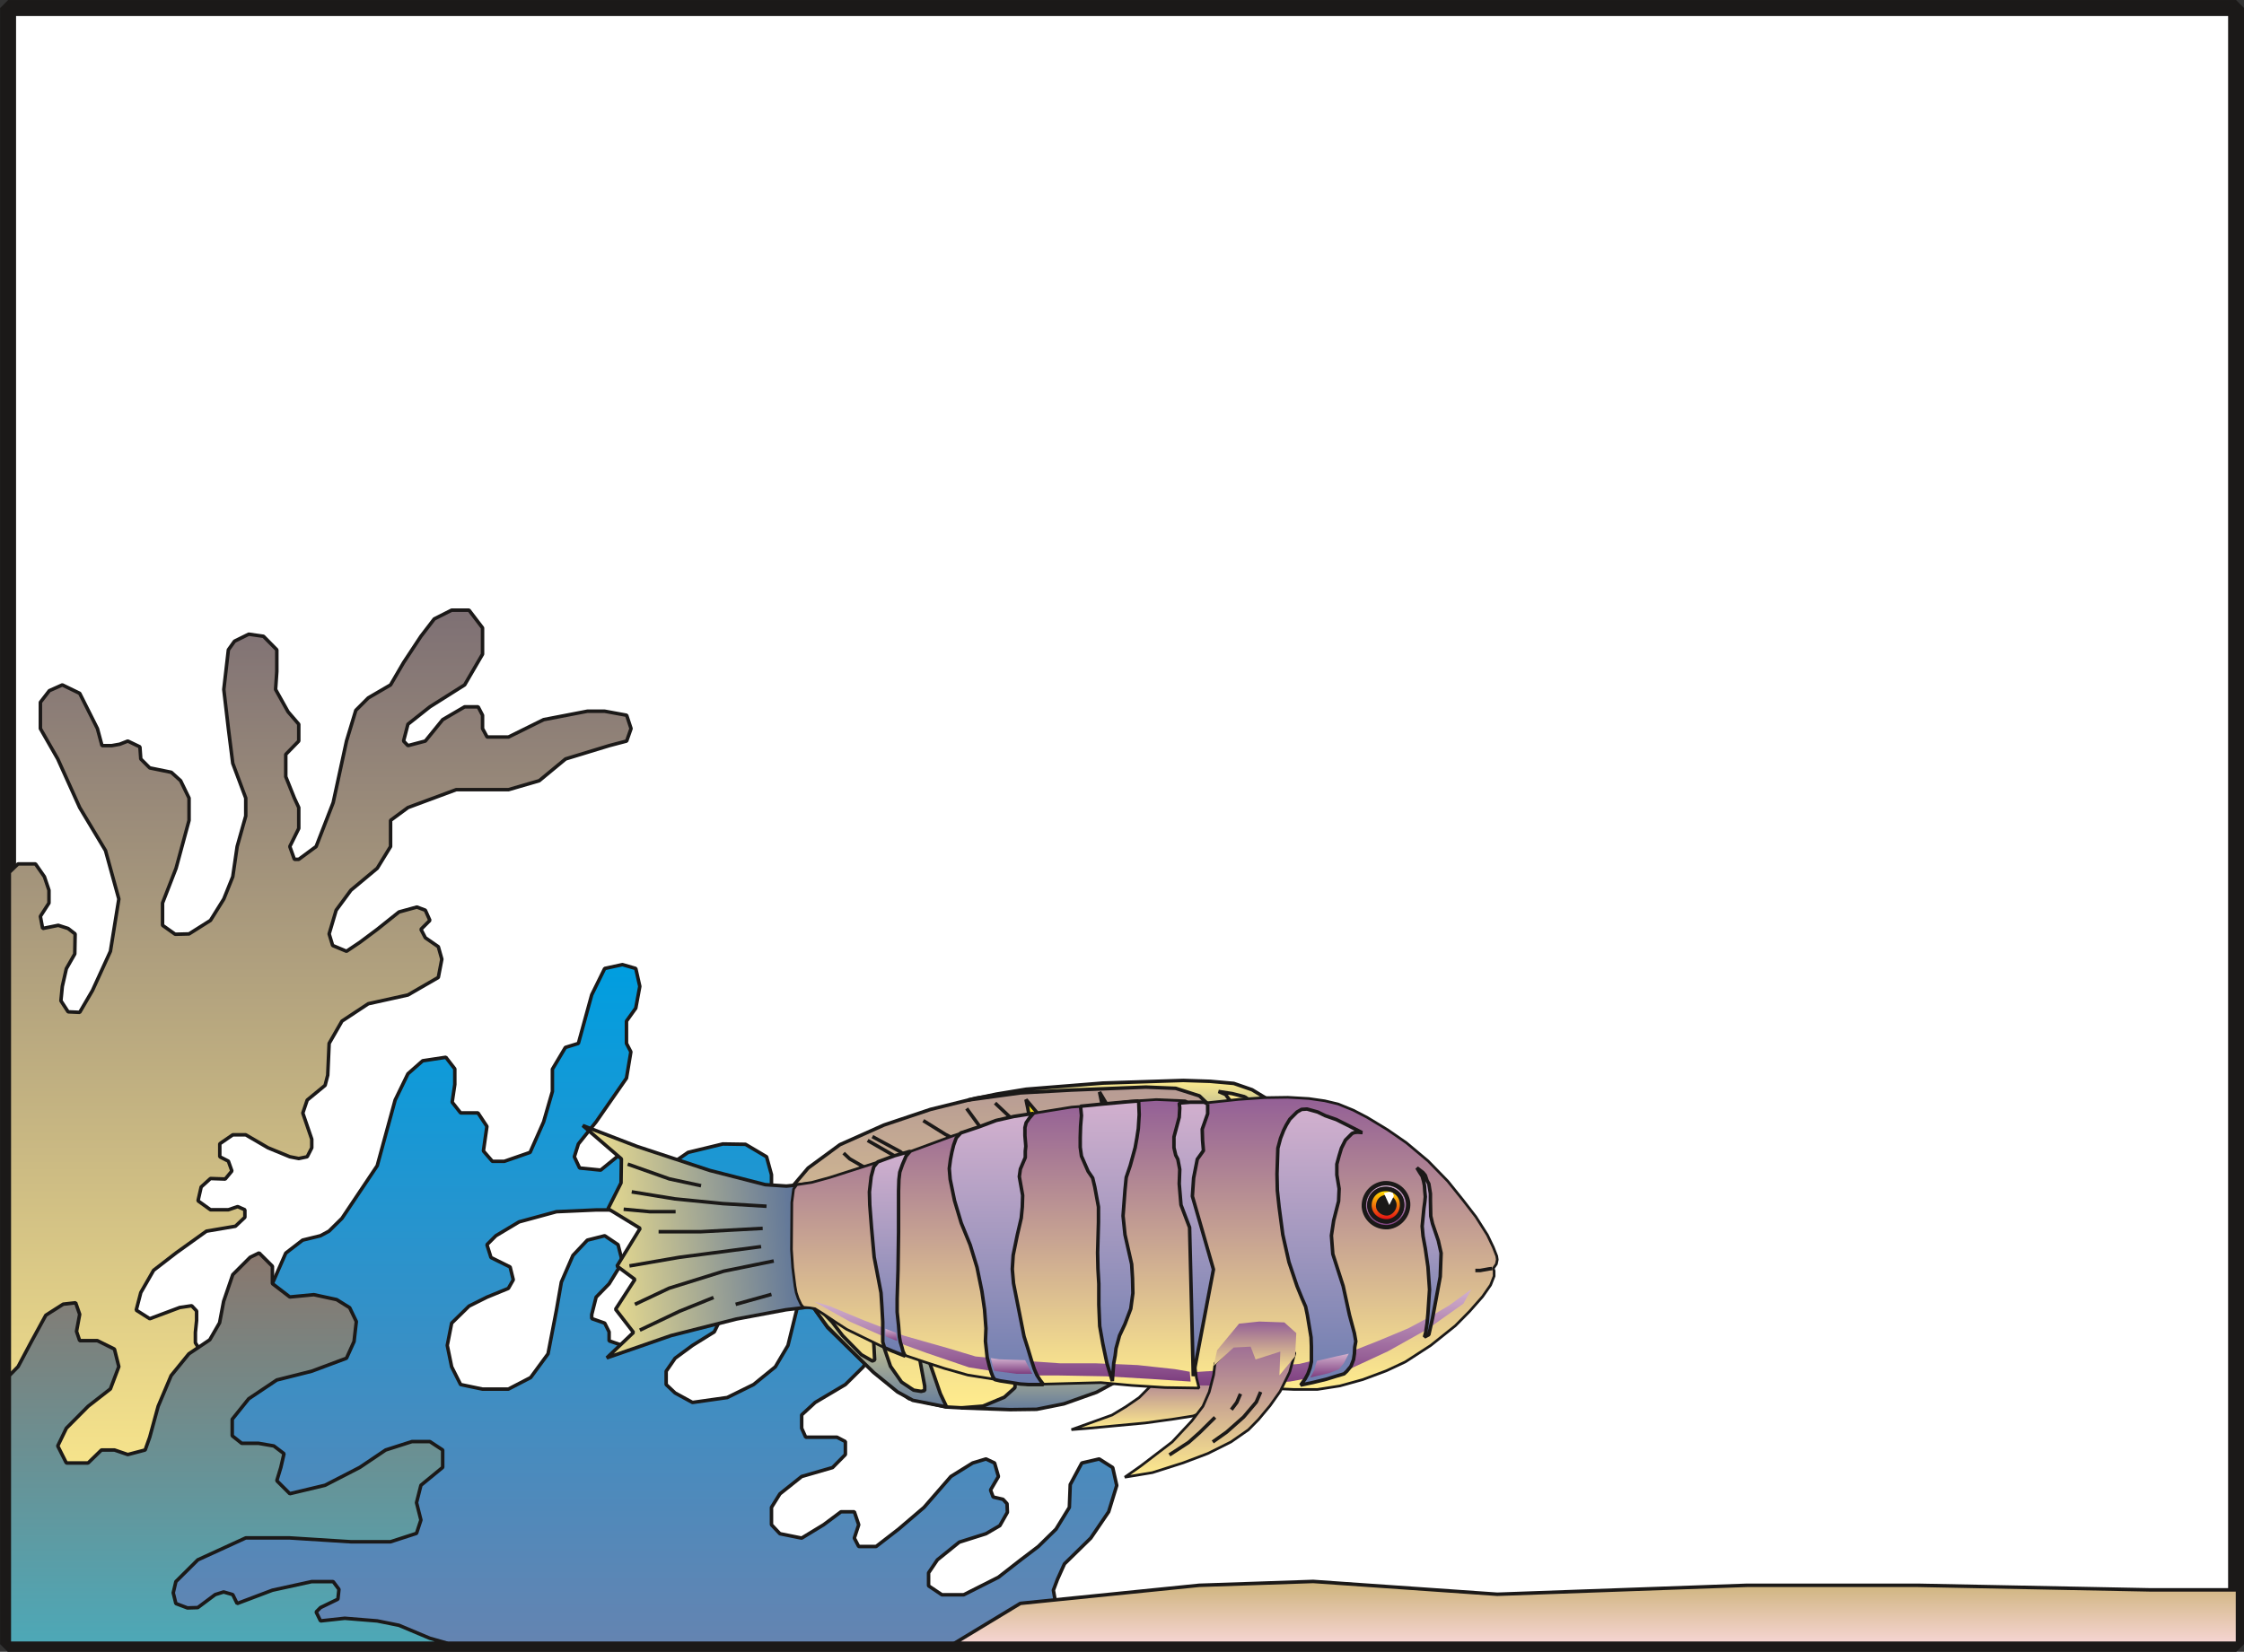 <svg xmlns="http://www.w3.org/2000/svg" xml:space="preserve" width="483.175" height="94.13mm" fill-rule="evenodd" stroke-linejoin="round" stroke-width="28.222" preserveAspectRatio="xMidYMid" version="1.2" viewBox="0 0 12784 9413"><rect x="0" y="0" width="12784" height="9413" fill="#333333" stroke="none"/><defs class="ClipPathGroup"><clipPath id="a" clipPathUnits="userSpaceOnUse"><path d="M0 0h12784v9413H0z"/></clipPath></defs><g class="SlideGroup"><g class="Slide" clip-path="url(#a)"><g class="Page"><g class="com.sun.star.drawing.PolyPolygonShape"><path fill="none" d="M0 0h12786v9416H0z" class="BoundingBox"/><defs><linearGradient id="b" x1="6392" x2="6392" y1="9368" y2="45" gradientUnits="userSpaceOnUse"><stop offset="0" style="stop-color:#fff"/><stop offset="1" style="stop-color:#fff"/></linearGradient></defs><path d="M46 46h12693v9323H46V46Z" style="fill:url(#b)"/><path fill="none" stroke="#1B1918" stroke-linejoin="bevel" stroke-width="91" d="M46 9369h12693V46H46v9323Z"/></g><g class="com.sun.star.drawing.PolyPolygonShape"><path fill="none" d="M43 3466h3563v5258H43z" class="BoundingBox"/><defs><linearGradient id="c" x1="1824" x2="1824" y1="8713" y2="3477" gradientUnits="userSpaceOnUse"><stop offset="0" style="stop-color:#ffec8d"/><stop offset="1" style="stop-color:#7e7074"/></linearGradient></defs><path d="m53 4971 50-48h99l51 73 26 77v73l-49 76 13 69 89-18 56 18 40 31-2 114-48 84-23 101-8 82 41 63 66 3 73-125 102-223 48-298-76-276-147-245-125-277-99-173v-150l51-66 74-33 99 48 101 201 26 97h56l45-8 46-18 69 33 5 69 51 51 123 25 53 48 48 99v127l-74 273-77 198v127l72 51 79-2 122-77 76-122 51-127 25-172 49-174v-102l-74-198-25-198-26-223 26-226 35-49 81-40 84 12 76 77v124l-7 102 71 127 61 71v96l-74 76v127l49 122 25 54v119l-51 103 26 73h25l99-73 97-250 76-351 53-175 71-71 127-74 74-127 99-150 76-99 99-50h99l77 101v150l-102 175-198 125-125 99-25 96 25 26 99-26 99-122 125-73h77l25 48v76l26 48h122l200-99 249-48h99l125 23 25 76-25 71-99 26-249 76-150 124-175 51h-298l-275 102-99 73v149l-76 124-150 125-84 114-40 135 20 66 79 33 76-51 99-74 124-99 102-28 48 18 26 58-51 51 25 48 74 51 20 71-20 104-173 100-226 50-150 99-73 127-8 181-15 58-102 84-25 74 51 149v49l-26 51-48 10-51-10-124-51-127-74h-74l-74 51v74l49 25 20 56-38 46-84-3-53 48-18 79 71 51h102l53-18 41 18v43l-54 51-165 28-173 124-128 99-73 127-26 100 77 49 171-64 68-10 28 30v54l-7 68v59l53 86 135 76-272 600-474 299H53V4971Z" style="fill:url(#c)"/><path fill="none" stroke="#1B1918" stroke-linejoin="bevel" stroke-width="20" d="m53 4971 50-48h99l51 73 26 77v73l-49 76 13 69 89-18 56 18 40 31-2 114-48 84-23 101-8 82 41 63 66 3 73-125 102-223 48-298-76-276-147-245-125-277-99-173v-150l51-66 74-33 99 48 101 201 26 97h56l45-8 46-18 69 33 5 69 51 51 123 25 53 48 48 99v127l-74 273-77 198v127l72 51 79-2 122-77 76-122 51-127 25-172 49-174v-102l-74-198-25-198-26-223 26-226 35-49 81-40 84 12 76 77v124l-7 102 71 127 61 71v96l-74 76v127l49 122 25 54v119l-51 103 26 73h25l99-73 97-250 76-351 53-175 71-71 127-74 74-127 99-150 76-99 99-50h99l77 101v150l-102 175-198 125-125 99-25 96 25 26 99-26 99-122 125-73h77l25 48v76l26 48h122l200-99 249-48h99l125 23 25 76-25 71-99 26-249 76-150 124-175 51h-298l-275 102-99 73v149l-76 124-150 125-84 114-40 135 20 66 79 33 76-51 99-74 124-99 102-28 48 18 26 58-51 51 25 48 74 51 20 71-20 104-173 100-226 50-150 99-73 127-8 181-15 58-102 84-25 74 51 149v49l-26 51-48 10-51-10-124-51-127-74h-74l-74 51v74l49 25 20 56-38 46-84-3-53 48-18 79 71 51h102l53-18 41 18v43l-54 51-165 28-173 124-128 99-73 127-26 100 77 49 171-64 68-10 28 30v54l-7 68v59l53 86 135 76-272 600-474 299H53V4971Z"/></g><g class="com.sun.star.drawing.PolyPolygonShape"><path fill="none" d="M569 5487h6052v3888H569z" class="BoundingBox"/><defs><linearGradient id="d" x1="3594" x2="3594" y1="9363" y2="5496" gradientUnits="userSpaceOnUse"><stop offset="0" style="stop-color:#6484b1"/><stop offset="1" style="stop-color:#009ee0"/></linearGradient></defs><path d="m1475 7514 76-198 77-175 96-74 102-25 48-26 74-73 201-300 102-374 73-150 84-74 132-20 51 66v89l-15 101 48 61h99l51 77-20 140 51 59h68l147-51 77-174 50-173v-127l74-124 74-23 28-102 48-175 74-150 101-22 76 22 23 102-23 124-53 74v127l25 48-25 150-173 249-101 126-23 73 30 64 120 12 124-101 76-26 46 26 26 25 27 26h125l74-51 198-48 129 2 120 71 28 102v99l-127 124-125 46-223 5-275-73h-249l-226 10-213 58-132 79-51 51 23 73 109 54 18 73-28 49-122 50-102 51-99 97-25 127 25 122 51 101 125 26h147l127-66 99-135 48-249 28-160 66-152 82-87 99-25 76 51 25 99-76 124-74 76-25 99v23l74 26 25 50v51l76 26 175-102 74-74 150-73h99l74 73-49 99-124 77-99 73-51 74v76l51 48 99 54 198-28 150-74 124-101 72-122 55-224 26-122 74-129 73-74 99-132 59-64 68-7 74 53 10 92-61 106v201l51 147v102l-99 173-102 101-172 102-77 71v76l23 51h178l48 25v74l-73 74-176 51-124 99-48 77v99l48 51 124 25 125-76 99-74h76l25 74-25 76 25 48h99l128-99 145-124 153-176 124-77 76-23 49 23 22 77-45 77 15 40 56 13 23 25 2 49-43 76-79 46-152 48-125 101-50 74v74l76 51h124l198-100 127-99 100-76 101-99 76-124 5-130 66-123 99-23 77 49 23 102-46 150-102 150-150 147-40 89-23 61 10 56 81 30 49 13 50 54 49 48 76 25 112 8 101 33 81 35H1252l-673-226 124-350 571-674v-198l201-402Z" style="fill:url(#d)"/><path fill="none" stroke="#1B1918" stroke-linejoin="bevel" stroke-width="20" d="m1475 7514 76-198 77-175 96-74 102-25 48-26 74-73 201-300 102-374 73-150 84-74 132-20 51 66v89l-15 101 48 61h99l51 77-20 140 51 59h68l147-51 77-174 50-173v-127l74-124 74-23 28-102 48-175 74-150 101-22 76 22 23 102-23 124-53 74v127l25 48-25 150-173 249-101 126-23 73 30 64 120 12 124-101 76-26 46 26 26 25 27 26h125l74-51 198-48 129 2 120 71 28 102v99l-127 124-125 46-223 5-275-73h-249l-226 10-213 58-132 79-51 51 23 73 109 54 18 73-28 49-122 50-102 51-99 97-25 127 25 122 51 101 125 26h147l127-66 99-135 48-249 28-160 66-152 82-87 99-25 76 51 25 99-76 124-74 76-25 99v23l74 26 25 50v51l76 26 175-102 74-74 150-73h99l74 73-49 99-124 77-99 73-51 74v76l51 48 99 54 198-28 150-74 124-101 72-122 55-224 26-122 74-129 73-74 99-132 59-64 68-7 74 53 10 92-61 106v201l51 147v102l-99 173-102 101-172 102-77 71v76l23 51h178l48 25v74l-73 74-176 51-124 99-48 77v99l48 51 124 25 125-76 99-74h76l25 74-25 76 25 48h99l128-99 145-124 153-176 124-77 76-23 49 23 22 77-45 77 15 40 56 13 23 25 2 49-43 76-79 46-152 48-125 101-50 74v74l76 51h124l198-100 127-99 100-76 101-99 76-124 5-130 66-123 99-23 77 49 23 102-46 150-102 150-150 147-40 89-23 61 10 56 81 30 49 13 50 54 49 48 76 25 112 8 101 33 81 35H1252l-673-226 124-350 571-674v-198l201-402Z"/></g><g class="com.sun.star.drawing.PolyPolygonShape"><path fill="none" d="M43 7130h2516v2245H43z" class="BoundingBox"/><defs><linearGradient id="e" x1="1300" x2="1300" y1="9364" y2="7140" gradientUnits="userSpaceOnUse"><stop offset="0" style="stop-color:#4da8b7"/><stop offset="1" style="stop-color:#89776d"/></linearGradient></defs><path d="m53 7839 50-51 76-143 82-150 99-63 71-8 23 66-18 97 18 53h101l97 48 25 100-48 127-127 99-124 125-49 101 49 97h124l76-74h74l76 26 99-26 26-73 48-176 74-175 101-124 119-80 56-97 23-122 52-152 99-99 51-25 76 76v99l99 76 137-13 130 28 74 46 38 79-13 114-43 95-198 74-199 50-160 107-94 117v94l54 43h96l87 15 58 44-18 78-23 76 74 74 201-48 198-102 147-99 150-48h102l73 48v99l-124 102-25 99 25 99-25 76-148 48h-226l-348-22h-251l-273 125-125 124-15 64 15 61 66 25 59-2 99-74 48-15 52 15 25 51 201-76 224-49h122l33 44-6 56-99 48-25 25 25 51 138-15 185 15 124 25 176 74 99 28H53V7839Z" style="fill:url(#e)"/><path fill="none" stroke="#1B1918" stroke-linejoin="bevel" stroke-width="20" d="m53 7839 50-51 76-143 82-150 99-63 71-8 23 66-18 97 18 53h101l97 48 25 100-48 127-127 99-124 125-49 101 49 97h124l76-74h74l76 26 99-26 26-73 48-176 74-175 101-124 119-80 56-97 23-122 52-152 99-99 51-25 76 76v99l99 76 137-13 130 28 74 46 38 79-13 114-43 95-198 74-199 50-160 107-94 117v94l54 43h96l87 15 58 44-18 78-23 76 74 74 201-48 198-102 147-99 150-48h102l73 48v99l-124 102-25 99 25 99-25 76-148 48h-226l-348-22h-251l-273 125-125 124-15 64 15 61 66 25 59-2 99-74 48-15 52 15 25 51 201-76 224-49h122l33 44-6 56-99 48-25 25 25 51 138-15 185 15 124 25 176 74 99 28H53V7839Z"/></g><g class="com.sun.star.drawing.PolyPolygonShape"><path fill="none" d="M4450 6160h2938v1874H4450z" class="BoundingBox"/><defs><linearGradient id="f" x1="5918" x2="5918" y1="8022" y2="6169" gradientUnits="userSpaceOnUse"><stop offset="0" style="stop-color:#ffec8d"/><stop offset="1" style="stop-color:#b69a94"/></linearGradient></defs><path d="m7377 6378-160-115-157-71-213-22-553 5-459 40-275 43-259 64-265 89-251 112-181 133-84 99-60 282 114 327 142 202 259 251 203 153 215 48 91 5h318l165-15 226-84 206-81 978-1465Z" style="fill:url(#f)"/><path fill="none" stroke="#1B1918" stroke-linejoin="bevel" stroke-width="20" d="m7377 6378-160-115-157-71-213-22-553 5-459 40-275 43-259 64-265 89-251 112-181 133-84 99-60 282 114 327 142 202 259 251 203 153 215 48 91 5h318l165-15 226-84 206-81 978-1465Z"/></g><g class="com.sun.star.drawing.PolyPolygonShape"><path fill="none" d="M5504 6147h1912v427H5504z" class="BoundingBox"/><defs><linearGradient id="g" x1="6459" x2="6459" y1="6561" y2="6156" gradientUnits="userSpaceOnUse"><stop offset="0" style="stop-color:#647b9b"/><stop offset="1" style="stop-color:#ffec8d"/></linearGradient></defs><path d="m7405 6386-104-74-168-102-104-36-135-12-153-5-457 15-438 35-170 28-162 34 299-41 288-16 427-17 170 7 135 43 81 78 65 143 114 96 312-176Z" style="fill:url(#g)"/><path fill="none" stroke="#1B1918" stroke-linejoin="bevel" stroke-width="20" d="m7405 6386-104-74-168-102-104-36-135-12-153-5-457 15-438 35-170 28-162 34 299-41 288-16 427-17 170 7 135 43 81 78 65 143 114 96 312-176Z"/></g><g class="com.sun.star.drawing.PolyPolygonShape"><path fill="none" d="M6932 6210h390v337h-390z" class="BoundingBox"/><defs><linearGradient id="h" x1="7126" x2="7126" y1="6536" y2="6220" gradientUnits="userSpaceOnUse"><stop offset="0" style="stop-color:#b69a94"/><stop offset="1" style="stop-color:#ffec8d"/></linearGradient></defs><path d="m7091 6250 65 46 61 57 43 45 33 33 18 29-145 76-44-7-31-93-43-94-35-62-31-43-40-17 78 12 71 18Z" style="fill:url(#h)"/><path fill="none" stroke="#1B1918" stroke-linejoin="bevel" stroke-width="20" d="m7091 6250 65 46 61 57 43 45 33 33 18 29-145 76-44-7-31-93-43-94-35-62-31-43-40-17 78 12 71 18Z"/></g><g class="com.sun.star.drawing.PolyPolygonShape"><path fill="none" d="M6254 6213h164v394h-164z" class="BoundingBox"/><defs><linearGradient id="i" x1="6335" x2="6335" y1="6595" y2="6223" gradientUnits="userSpaceOnUse"><stop offset="0" style="stop-color:#b086b1"/><stop offset="1" style="stop-color:#ffec00"/></linearGradient></defs><path d="m6276 6281 23 77 52 181 10 49 46 7-49-171-51-128-43-73 12 58Z" style="fill:url(#i)"/><path fill="none" stroke="#1B1918" stroke-linejoin="bevel" stroke-width="20" d="m6276 6281 23 77 52 181 10 49 46 7-49-171-51-128-43-73 12 58Z"/></g><g class="com.sun.star.drawing.PolyPolygonShape"><path fill="none" d="M5835 6256h220v428h-220z" class="BoundingBox"/><defs><linearGradient id="j" x1="5944" x2="5944" y1="6672" y2="6265" gradientUnits="userSpaceOnUse"><stop offset="0" style="stop-color:#b086b1"/><stop offset="1" style="stop-color:#ffec00"/></linearGradient></defs><path d="m5855 6314 7 38 18 112 13 128 12 68 139 13-23-81-59-156-57-99-60-71 10 48Z" style="fill:url(#j)"/><path fill="none" stroke="#1B1918" stroke-linejoin="bevel" stroke-width="20" d="m5855 6314 7 38 18 112 13 128 12 68 139 13-23-81-59-156-57-99-60-71 10 48Z"/></g><g fill="none" class="com.sun.star.drawing.PolyLineShape"><path d="M4796 6561h207v141h-207z" class="BoundingBox"/><path stroke="#1B1918" stroke-linejoin="bevel" stroke-width="20" d="m4806 6571 35 33 151 87"/></g><g fill="none" class="com.sun.star.drawing.PolyLineShape"><path d="M4933 6467h318v202h-318z" class="BoundingBox"/><path stroke="#1B1918" stroke-linejoin="bevel" stroke-width="20" d="m4943 6499 153 88 143 71-110-95-159-86"/></g><g fill="none" class="com.sun.star.drawing.PolyLineShape"><path d="M5250 6376h263v159h-263z" class="BoundingBox"/><path stroke="#1B1918" stroke-linejoin="bevel" stroke-width="20" d="m5260 6386 127 79 115 59"/></g><g fill="none" class="com.sun.star.drawing.PolyLineShape"><path d="M5497 6307h157v205h-157z" class="BoundingBox"/><path stroke="#1B1918" stroke-linejoin="bevel" stroke-width="20" d="m5507 6317 89 122 47 62"/></g><g fill="none" class="com.sun.star.drawing.LineShape"><path d="M5659 6276h162v154h-162z" class="BoundingBox"/><path stroke="#1B1918" stroke-linejoin="bevel" stroke-width="20" d="m5669 6286 141 133"/></g><g class="com.sun.star.drawing.PolyPolygonShape"><path fill="none" d="M5464 7562h1117v482H5464z" class="BoundingBox"/><defs><linearGradient id="k" x1="6022" x2="6022" y1="8032" y2="7571" gradientUnits="userSpaceOnUse"><stop offset="0" style="stop-color:#647b9b"/><stop offset="1" style="stop-color:#ffec8d"/></linearGradient></defs><path d="m6570 7622-109 141-63 89-151 82-186 66-155 31-152 2-280-10 126-10 122-51 60-54 2-43-54-89-104-108 76-76h334l372-20 162 50Z" style="fill:url(#k)"/><path fill="none" stroke="#1B1918" stroke-linejoin="bevel" stroke-width="20" d="m6570 7622-109 141-63 89-151 82-186 66-155 31-152 2-280-10 126-10 122-51 60-54 2-43-54-89-104-108 76-76h334l372-20 162 50Z"/></g><g class="com.sun.star.drawing.PolyPolygonShape"><path fill="none" d="M4610 7392h795v638h-795z" class="BoundingBox"/><defs><linearGradient id="l" x1="5006" x2="5006" y1="8018" y2="7402" gradientUnits="userSpaceOnUse"><stop offset="0" style="stop-color:#647b9b"/><stop offset="1" style="stop-color:#ffec8d"/></linearGradient></defs><path d="m4650 7473 63 87 127 127 138 135 135 110 87 48 193 38-36-76-94-273-53-189-33 3 58 237 33 179v25l-20 5-43-7-69-46-63-90-131-384-20 2 56 253 5 93-13 6-63-36-107-109-59-77-43-44-33-28-45-33 30 44Z" style="fill:url(#l)"/><path fill="none" stroke="#1B1918" stroke-linejoin="bevel" stroke-width="20" d="m4650 7473 63 87 127 127 138 135 135 110 87 48 193 38-36-76-94-273-53-189-33 3 58 237 33 179v25l-20 5-43-7-69-46-63-90-131-384-20 2 56 253 5 93-13 6-63-36-107-109-59-77-43-44-33-28-45-33 30 44Z"/></g><g class="com.sun.star.drawing.PolyPolygonShape"><path fill="none" d="M3310 6404h1394v1345H3310z" class="BoundingBox"/><defs><linearGradient id="m" x1="4745" x2="3267" y1="7011" y2="7141" gradientUnits="userSpaceOnUse"><stop offset="0" style="stop-color:#45629b"/><stop offset="1" style="stop-color:#ffec8d"/></linearGradient></defs><path d="m4607 6746-127 13-120-8-316-81-415-137-309-119 220 190-2 137-74 147 183 112-132 215 102 76-110 170 102 132-152 145 366-127 371-94 283-53 94-11 81-15 41-5-53-302-33-385Z" style="fill:url(#m)"/><path fill="none" stroke="#1B1918" stroke-linejoin="bevel" stroke-width="20" d="m4607 6746-127 13-120-8-316-81-415-137-309-119 220 190-2 137-74 147 183 112-132 215 102 76-110 170 102 132-152 145 366-127 371-94 283-53 94-11 81-15 41-5-53-302-33-385Z"/></g><g class="com.sun.star.drawing.PolyPolygonShape"><path fill="none" d="M6096 7762h950v394h-950z" class="BoundingBox"/><defs><linearGradient id="n" x1="6570" x2="6570" y1="8146" y2="7769" gradientUnits="userSpaceOnUse"><stop offset="0" style="stop-color:#ffec8d"/><stop offset="1" style="stop-color:#935f96"/></linearGradient></defs><path d="m6882 8035-84 34-107 17-166 23-333 31-88 7 231-83 78-47 77-53 120-121 356-73 71 102-71 86-84 77Z" style="fill:url(#n)"/><path fill="none" stroke="#1B1918" stroke-linejoin="bevel" stroke-width="15" d="m6882 8035-84 34-107 17-166 23-333 31-88 7 231-83 78-47 77-53 120-121 356-73 71 102-71 86-84 77Z"/></g><g class="com.sun.star.drawing.PolyPolygonShape"><path fill="none" d="M6507 6245h2032v1682H6507z" class="BoundingBox"/><defs><linearGradient id="o" x1="7522" x2="7522" y1="7917" y2="6252" gradientUnits="userSpaceOnUse"><stop offset="0" style="stop-color:#ffec8d"/><stop offset="1" style="stop-color:#935f96"/></linearGradient></defs><path d="m6634 7870 284 10 295 31 160 7h132l128-20 130-36 134-50 109-51 145-94 140-112 81-82 74-84 46-66 20-51v-30l-5-13 18-26 5-25-3-20-20-51-33-69-66-104-74-96-86-107-112-115-124-104-107-74-117-71-79-41-86-35-76-18-90-13-120-7-134 2-145 10-198 21-198 27-147 41 60 1351 59 165Z" style="fill:url(#o)"/><path fill="none" stroke="#1B1918" stroke-linejoin="bevel" stroke-width="15" d="m6634 7870 284 10 295 31 160 7h132l128-20 130-36 134-50 109-51 145-94 140-112 81-82 74-84 46-66 20-51v-30l-5-13 18-26 5-25-3-20-20-51-33-69-66-104-74-96-86-107-112-115-124-104-107-74-117-71-79-41-86-35-76-18-90-13-120-7-134 2-145 10-198 21-198 27-147 41 60 1351 59 165Z"/></g><g fill="none" class="com.sun.star.drawing.PolyLineShape"><path d="M8395 7219h116v33h-116z" class="BoundingBox"/><path stroke="#1B1918" stroke-linejoin="bevel" stroke-width="20" d="m8500 7229-17 2-50 9h-28"/></g><g class="com.sun.star.drawing.ClosedBezierShape"><path fill="none" d="M7757 6730h280v278h-280z" class="BoundingBox"/><defs><linearGradient id="p" x1="7896" x2="7896" y1="6993" y2="6742" gradientUnits="userSpaceOnUse"><stop offset="0" style="stop-color:#7d3e7f"/><stop offset="1" style="stop-color:#d2b0ce"/></linearGradient></defs><path d="M8022 6855v14l-1 12-2 13-3 12-5 11-5 11-7 10-7 10-8 9-9 8-10 7-10 7-11 5-12 4-12 4-12 1-13 1-13-1-13-2-12-4-11-4-11-5-11-7-9-7-9-8-8-9-7-10-6-10-6-11-4-12-3-12-2-13v-12l1-13 2-12 4-12 4-11 6-11 6-10 7-10 8-8 9-8 10-8 10-6 11-5 12-4 12-3 12-3h13l13 1 12 2 12 3 12 4 11 5 10 6 10 7 9 8 8 9 7 10 7 10 5 11 4 12 3 12 2 12Z" style="fill:url(#p)"/><path fill="none" stroke="#1B1918" stroke-linejoin="bevel" stroke-width="25" d="M8022 6855c5 70-48 131-114 138-72 5-131-46-138-114-4-70 46-128 114-136 70-6 131 43 138 112Z"/></g><g class="com.sun.star.drawing.ClosedBezierShape"><path fill="none" d="M7789 6763h213v211h-213z" class="BoundingBox"/><defs><linearGradient id="q" x1="7895" x2="7895" y1="6960" y2="6776" gradientUnits="userSpaceOnUse"><stop offset="0" style="stop-color:#e30016"/><stop offset="1" style="stop-color:#fff"/></linearGradient></defs><path d="m7987 6857 1 10-1 10-1 10-3 9-3 9-4 8-4 7-5 8-6 6-7 6-7 5-8 5-8 4-8 3-9 2-9 1h-10l-9-1-10-1-9-3-9-3-8-4-7-5-8-5-6-6-6-6-5-7-5-8-4-8-3-8-2-9-2-10v-9l1-10 1-9 3-9 3-8 4-8 4-8 6-7 6-7 6-5 8-6 8-4 8-4 9-3 9-2 9-1h10l9 1 9 1 9 2 8 3 9 4 7 4 7 5 7 6 6 6 5 7 5 8 3 8 3 8 2 9 1 9Z" style="fill:url(#q)"/><path fill="none" stroke="#1B1918" stroke-linejoin="bevel" stroke-width="25" d="M7987 6857c5 55-33 98-82 103-54 2-98-33-103-84-4-52 33-97 85-100 51-4 97 30 100 81Z"/></g><g class="com.sun.star.drawing.ClosedBezierShape"><path fill="none" d="M7789 6763h213v211h-213z" class="BoundingBox"/><defs><linearGradient id="r" x1="7895" x2="7895" y1="6960" y2="6776" gradientUnits="userSpaceOnUse"><stop offset="0" style="stop-color:#e30016"/><stop offset="1" style="stop-color:#ffec00"/></linearGradient></defs><path d="m7987 6857 1 10-1 10-1 10-3 9-3 9-4 8-4 7-5 8-6 6-7 6-7 5-8 5-8 4-8 3-9 2-9 1h-10l-9-1-10-1-9-3-9-3-8-4-7-5-8-5-6-6-6-6-5-7-5-8-4-8-3-8-2-9-2-10v-9l1-10 1-9 3-9 3-8 4-8 4-8 6-7 6-7 6-5 8-6 8-4 8-4 9-3 9-2 9-1h10l9 1 9 1 9 2 8 3 9 4 7 4 7 5 7 6 6 6 5 7 5 8 3 8 3 8 2 9 1 9Z" style="fill:url(#r)"/><path fill="none" stroke="#1B1918" stroke-linejoin="bevel" stroke-width="25" d="M7987 6857c5 55-33 98-82 103-54 2-98-33-103-84-4-52 33-97 85-100 51-4 97 30 100 81Z"/></g><g class="com.sun.star.drawing.ClosedBezierShape"><path fill="none" d="M7838 6809h120v120h-120z" class="BoundingBox"/><defs><linearGradient id="s" x1="7897" x2="7897" y1="6914" y2="6821" gradientUnits="userSpaceOnUse"><stop offset="0" style="stop-color:#1b1918"/><stop offset="1" style="stop-color:#1b1918"/></linearGradient></defs><path d="M7944 6863v9l-1 4-1 5-2 4-2 4-3 4-2 4-3 4-4 3-3 3-4 2-4 3-4 1-5 1-4 1h-5l-4-1-5-1-4-1-5-2-4-2-3-2-4-3-4-3-3-3-2-3-3-4-2-4-1-3-1-5-1-4v-5l1-5 1-5 1-4 2-5 2-4 2-4 3-4 3-3 3-3 4-3 4-2 4-2 4-1 5-1 5-1h9l4 1 4 1 4 2 4 1 4 3 3 2 3 3 3 3 3 4 2 4 2 4 2 4 1 4 1 5Z" style="fill:url(#s)"/><path fill="none" stroke="#1B1918" stroke-linejoin="bevel" stroke-width="25" d="M7944 6863c2 23-18 50-42 52-25 0-49-18-51-41 0-28 17-50 44-52 23-2 46 15 49 41Z"/></g><g class="com.sun.star.drawing.PolyPolygonShape"><path fill="none" d="M7883 6792h59v76h-59z" class="BoundingBox"/><defs><linearGradient id="t" x1="7912" x2="7912" y1="6866" y2="6791" gradientUnits="userSpaceOnUse"><stop offset="0" style="stop-color:#fff"/><stop offset="1" style="stop-color:#fff"/></linearGradient></defs><path d="m7941 6815-26 52-31-68 31-7 19 5 7 18Z" style="fill:url(#t)"/></g><g class="com.sun.star.drawing.PolyPolygonShape"><path fill="none" d="M6654 7346h1730v551H6654z" class="BoundingBox"/><defs><linearGradient id="u" x1="7519" x2="7519" y1="7896" y2="7346" gradientUnits="userSpaceOnUse"><stop offset="0" style="stop-color:#7d3e7f"/><stop offset="1" style="stop-color:#d2b0ce"/></linearGradient></defs><path d="m7710 7697 142-56 170-71 124-66 110-65 127-93-46 83-206 146-223 125-209 97-116 33-235 43-389 23-208-2-96-66 340-21 409-35 306-75Z" style="fill:url(#u)"/></g><g class="com.sun.star.drawing.PolyPolygonShape"><path fill="none" d="M8062 6645h159v985h-159z" class="BoundingBox"/><defs><linearGradient id="v" x1="8141" x2="8141" y1="7619" y2="6655" gradientUnits="userSpaceOnUse"><stop offset="0" style="stop-color:#6d7daf"/><stop offset="1" style="stop-color:#d2b0ce"/></linearGradient></defs><path d="m8072 6655 15 25 15 23 8 28 5 25 2 31 3 33-3 30-5 36-10 102 5 56 13 71 15 104 9 130-9 136-5 55-8 54-7 25 25-13 21-94 44-237 5-134-16-71-33-97-10-43-2-90v-38l-5-31-4-25-10-18-10-30-13-16-35-27Z" style="fill:url(#v)"/><path fill="none" stroke="#1B1918" stroke-linejoin="bevel" stroke-width="20" d="m8072 6655 15 25 15 23 8 28 5 25 2 31 3 33-3 30-5 36-10 102 5 56 13 71 15 104 9 130-9 136-5 55-8 54-7 25 25-13 21-94 44-237 5-134-16-71-33-97-10-43-2-90v-38l-5-31-4-25-10-18-10-30-13-16-35-27Z"/></g><g class="com.sun.star.drawing.PolyPolygonShape"><path fill="none" d="M7265 6310h506v1595h-506z" class="BoundingBox"/><defs><linearGradient id="w" x1="7517" x2="7517" y1="7892" y2="6319" gradientUnits="userSpaceOnUse"><stop offset="0" style="stop-color:#6d7daf"/><stop offset="1" style="stop-color:#d2b0ce"/></linearGradient></defs><path d="m7759 6454-25-2-18 2-13 5-15 15-23 23-23 46-13 43-13 48v61l13 79-3 71-28 110-13 86 8 105 59 183 36 165 28 104 8 46-6 33-2 38-5 33-15 38-23 28-16 15-44 13-58 18-74 18-71 15 26-36 15-28 12-33 8-35v-87l-2-53-21-127-10-48-20-46-29-71-46-137-35-156-21-158-10-94-2-94 5-147 15-56 18-46 15-30 20-33 20-20 21-21 26-15 31-2 61 17 43 21 63 22 62 31 84 43Z" style="fill:url(#w)"/><path fill="none" stroke="#1B1918" stroke-linejoin="bevel" stroke-width="20" d="m7759 6454-25-2-18 2-13 5-15 15-23 23-23 46-13 43-13 48v61l13 79-3 71-28 110-13 86 8 105 59 183 36 165 28 104 8 46-6 33-2 38-5 33-15 38-23 28-16 15-44 13-58 18-74 18-71 15 26-36 15-28 12-33 8-35v-87l-2-53-21-127-10-48-20-46-29-71-46-137-35-156-21-158-10-94-2-94 5-147 15-56 18-46 15-30 20-33 20-20 21-21 26-15 31-2 61 17 43 21 63 22 62 31 84 43Z"/></g><g class="com.sun.star.drawing.PolyPolygonShape"><path fill="none" d="M7464 7714h221v137h-221z" class="BoundingBox"/><defs><linearGradient id="x" x1="7574" x2="7574" y1="7850" y2="7714" gradientUnits="userSpaceOnUse"><stop offset="0" style="stop-color:#7d3e7f"/><stop offset="1" style="stop-color:#d2b0ce"/></linearGradient></defs><path d="m7503 7755 112-26 69-15-28 54-28 35-57 22-106 25 25-47 5-25 8-23Z" style="fill:url(#x)"/></g><g class="com.sun.star.drawing.PolyPolygonShape"><path fill="none" d="M6400 7571h986v856h-986z" class="BoundingBox"/><defs><linearGradient id="y" x1="6892" x2="6892" y1="8417" y2="7578" gradientUnits="userSpaceOnUse"><stop offset="0" style="stop-color:#ffec8d"/><stop offset="1" style="stop-color:#935f96"/></linearGradient></defs><path d="m7347 7820-54 109-58 82-66 79-57 58-99 69-132 66-140 53-176 56-157 26 91-64 179-137 111-119 64-84 36-82 25-97 8-66 172-178 166-12 117 132-30 109Z" style="fill:url(#y)"/><path fill="none" stroke="#1B1918" stroke-linejoin="bevel" stroke-width="15" d="m7347 7820-54 109-58 82-66 79-57 58-99 69-132 66-140 53-176 56-157 26 91-64 179-137 111-119 64-84 36-82 25-97 8-66 172-178 166-12 117 132-30 109Z"/></g><g class="com.sun.star.drawing.PolyPolygonShape"><path fill="none" d="M6914 7531h472v307h-472z" class="BoundingBox"/><defs><linearGradient id="z" x1="7149" x2="7149" y1="7837" y2="7531" gradientUnits="userSpaceOnUse"><stop offset="0" style="stop-color:#ffec8d"/><stop offset="1" style="stop-color:#935f96"/></linearGradient></defs><path d="m7378 7730-89 107 5-135-141 45-28-73-97 5-114 105 20-90 125-151 115-12 143 5 68 61-7 133Z" style="fill:url(#z)"/></g><g fill="none" class="com.sun.star.drawing.PolyLineShape"><path d="M6899 7922h294v306h-294z" class="BoundingBox"/><path stroke="#1B1918" stroke-linejoin="bevel" stroke-width="20" d="m7182 7932-25 58-72 85-97 86-79 56"/></g><g fill="none" class="com.sun.star.drawing.PolyLineShape"><path d="M7005 7933h73v111h-73z" class="BoundingBox"/><path stroke="#1B1918" stroke-linejoin="bevel" stroke-width="20" d="m7067 7943-21 49-31 41"/></g><g fill="none" class="com.sun.star.drawing.PolyLineShape"><path d="M6652 8067h282v235h-282z" class="BoundingBox"/><path stroke="#1B1918" stroke-linejoin="bevel" stroke-width="20" d="m6922 8077-87 86-64 57-109 71"/></g><g class="com.sun.star.drawing.PolyPolygonShape"><path fill="none" d="M4501 6258h2390v1661H4501z" class="BoundingBox"/><defs><linearGradient id="A" x1="5695" x2="5695" y1="7910" y2="6266" gradientUnits="userSpaceOnUse"><stop offset="0" style="stop-color:#ffec8d"/><stop offset="1" style="stop-color:#935f96"/></linearGradient></defs><path d="m6785 6283 13 41 3 38-21 48-18 41v48l11 59 5 40-5 43-11 44-20 38-7 33v56l7 55 33 92 54 84 33 90 15 96 5 81-8 87-20 86-28 130-15 66-5 84 10 88 15 59-193-3-190-12-176-16-416 11-342-54-134-38-117-38-112-38-104-38-224-109-71-46-61-41-48-30-30-5-36-3-13-15-17-36-11-33-7-38-13-104-7-104 2-268 10-76 18-25 86-13 102-28 437-140 269-99 142-45 102-41 123-23 119-23 186-30 170-13 160-20 152-10 165 7 16 8 17 2Z" style="fill:url(#A)"/><path fill="none" stroke="#1B1918" stroke-linejoin="bevel" stroke-width="15" d="m6785 6283 13 41 3 38-21 48-18 41v48l11 59 5 40-5 43-11 44-20 38-7 33v56l7 55 33 92 54 84 33 90 15 96 5 81-8 87-20 86-28 130-15 66-5 84 10 88 15 59-193-3-190-12-176-16-416 11-342-54-134-38-117-38-112-38-104-38-224-109-71-46-61-41-48-30-30-5-36-3-13-15-17-36-11-33-7-38-13-104-7-104 2-268 10-76 18-25 86-13 102-28 437-140 269-99 142-45 102-41 123-23 119-23 186-30 170-13 160-20 152-10 165 7 16 8 17 2Z"/></g><g class="com.sun.star.drawing.PolyPolygonShape"><path fill="none" d="M6678 6270h246v1583h-246z" class="BoundingBox"/><defs><linearGradient id="B" x1="6800" x2="6800" y1="7841" y2="6280" gradientUnits="userSpaceOnUse"><stop offset="0" style="stop-color:#6d7daf"/><stop offset="1" style="stop-color:#d2b0ce"/></linearGradient></defs><path d="M6880 6291v56l-31 88 2 64 5 58-35 49-21 107-7 104 120 417-115 608-21-847-49-129-10-120 3-82-11-58-12-23-10-43v-61l30-112 3-53-3-28 64-5h78l20 10Z" style="fill:url(#B)"/><path fill="none" stroke="#1B1918" stroke-linejoin="bevel" stroke-width="20" d="M6880 6291v56l-31 88 2 64 5 58-35 49-21 107-7 104 120 417-115 608-21-847-49-129-10-120 3-82-11-58-12-23-10-43v-61l30-112 3-53-3-28 64-5h78l20 10Z"/></g><g class="com.sun.star.drawing.PolyPolygonShape"><path fill="none" d="M4638 7417h2146v457H4638z" class="BoundingBox"/><defs><linearGradient id="C" x1="5710" x2="5710" y1="7873" y2="7417" gradientUnits="userSpaceOnUse"><stop offset="0" style="stop-color:#7d3e7f"/><stop offset="1" style="stop-color:#d2b0ce"/></linearGradient></defs><path d="m6783 7873-228-15-254-15-281-5h-175l-168-21-157-25-241-82-182-66-254-112-117-65-88-50 86 25 195 81 229 88 250 71 160 48 201 20 282 19h203l237 10 211 23 86 15 5 56Z" style="fill:url(#C)"/></g><g class="com.sun.star.drawing.PolyPolygonShape"><path fill="none" d="M6144 6263h357v1618h-357z" class="BoundingBox"/><defs><linearGradient id="D" x1="6322" x2="6322" y1="7870" y2="6274" gradientUnits="userSpaceOnUse"><stop offset="0" style="stop-color:#6d7daf"/><stop offset="1" style="stop-color:#d2b0ce"/></linearGradient></defs><path d="m6487 6274 3 78-5 79-8 53-10 56-28 102-23 68-7 72-11 147 11 107 38 168 5 81 2 84-12 89-33 87-31 66-20 73-5 41-8 43-8 102-31-102-23-109-18-102-5-122v-119l-5-86-2-92 5-174v-86l-21-114-12-51-26-38-38-87-7-50v-56l2-64 5-61-5-53 130-13 133-12 68-5Z" style="fill:url(#D)"/><path fill="none" stroke="#1B1918" stroke-linejoin="bevel" stroke-width="20" d="m6487 6274 3 78-5 79-8 53-10 56-28 102-23 68-7 72-11 147 11 107 38 168 5 81 2 84-12 89-33 87-31 66-20 73-5 41-8 43-8 102-31-102-23-109-18-102-5-122v-119l-5-86-2-92 5-174v-86l-21-114-12-51-26-38-38-87-7-50v-56l2-64 5-61-5-53 130-13 133-12 68-5Z"/></g><g class="com.sun.star.drawing.PolyPolygonShape"><path fill="none" d="M5398 6335h558v1566h-558z" class="BoundingBox"/><defs><linearGradient id="E" x1="5676" x2="5676" y1="7889" y2="6344" gradientUnits="userSpaceOnUse"><stop offset="0" style="stop-color:#6d7daf"/><stop offset="1" style="stop-color:#d2b0ce"/></linearGradient></defs><path d="m5887 6345-23 27-18 26-7 28v45l5 61-3 28v36l-28 66-6 43 19 107-2 66-6 63-23 99-23 113-5 79 7 81 60 303 20 63 23 76 15 46 15 35 18 28 20 26h-86l-46-3-62-10-53-8-30-7-11-15-10-26-10-33-13-53-10-92 3-73-8-107-15-104-28-137-39-128-51-125-38-127-25-122-5-61 7-53 8-41 10-40 15-41 26-28 105-35 96-36 102-23 110-17Z" style="fill:url(#E)"/><path fill="none" stroke="#1B1918" stroke-linejoin="bevel" stroke-width="20" d="m5887 6345-23 27-18 26-7 28v45l5 61-3 28v36l-28 66-6 43 19 107-2 66-6 63-23 99-23 113-5 79 7 81 60 303 20 63 23 76 15 46 15 35 18 28 20 26h-86l-46-3-62-10-53-8-30-7-11-15-10-26-10-33-13-53-10-92 3-73-8-107-15-104-28-137-39-128-51-125-38-127-25-122-5-61 7-53 8-41 10-40 15-41 26-28 105-35 96-36 102-23 110-17Z"/></g><g class="com.sun.star.drawing.PolyPolygonShape"><path fill="none" d="M4943 6551h253v1189h-253z" class="BoundingBox"/><defs><linearGradient id="F" x1="5069" x2="5069" y1="7727" y2="6560" gradientUnits="userSpaceOnUse"><stop offset="0" style="stop-color:#6d7daf"/><stop offset="1" style="stop-color:#d2b0ce"/></linearGradient></defs><path d="m5185 6561-23 27-21 49-15 43-5 43-2 64v234l-3 216-5 165v75l8 76 5 66 5 28 10 33 5 20 13 28-71-28-47-20-10-33v-114l-5-89-5-77-39-204-15-167-10-130-2-74 10-87 15-56 23-28 95-35 89-25Z" style="fill:url(#F)"/><path fill="none" stroke="#1B1918" stroke-linejoin="bevel" stroke-width="20" d="m5185 6561-23 27-21 49-15 43-5 43-2 64v234l-3 216-5 165v75l8 76 5 66 5 28 10 33 5 20 13 28-71-28-47-20-10-33v-114l-5-89-5-77-39-204-15-167-10-130-2-74 10-87 15-56 23-28 95-35 89-25Z"/></g><g fill="none" class="com.sun.star.drawing.PolyLineShape"><path d="M3588 6782h790v103h-790z" class="BoundingBox"/><path stroke="#1B1918" stroke-linejoin="bevel" stroke-width="20" d="m4367 6874-249-15-273-27-246-40"/></g><g fill="none" class="com.sun.star.drawing.PolyLineShape"><path d="M3543 6880h317v36h-317z" class="BoundingBox"/><path stroke="#1B1918" stroke-linejoin="bevel" stroke-width="20" d="m3553 6891 150 14h146"/></g><g fill="none" class="com.sun.star.drawing.PolyLineShape"><path d="M3742 6989h614v41h-614z" class="BoundingBox"/><path stroke="#1B1918" stroke-linejoin="bevel" stroke-width="20" d="M3752 7019h242l351-19"/></g><g fill="none" class="com.sun.star.drawing.PolyLineShape"><path d="M3566 6624h439v144h-439z" class="BoundingBox"/><path stroke="#1B1918" stroke-linejoin="bevel" stroke-width="20" d="m3576 6634 237 84 181 39"/></g><g fill="none" class="com.sun.star.drawing.PolyLineShape"><path d="M3576 7094h771v131h-771z" class="BoundingBox"/><path stroke="#1B1918" stroke-linejoin="bevel" stroke-width="20" d="m3586 7214 284-49 466-61"/></g><g fill="none" class="com.sun.star.drawing.PolyLineShape"><path d="M3607 7176h813v268h-813z" class="BoundingBox"/><path stroke="#1B1918" stroke-linejoin="bevel" stroke-width="20" d="m4408 7186-285 58-311 97-195 92"/></g><g fill="none" class="com.sun.star.drawing.PolyLineShape"><path d="M3635 7384h441v208h-441z" class="BoundingBox"/><path stroke="#1B1918" stroke-linejoin="bevel" stroke-width="20" d="m3645 7580 227-108 193-78"/></g><g fill="none" class="com.sun.star.drawing.LineShape"><path d="M4181 7366h225v78h-225z" class="BoundingBox"/><path stroke="#1B1918" stroke-linejoin="bevel" stroke-width="20" d="m4191 7433 204-57"/></g><g class="com.sun.star.drawing.PolyPolygonShape"><path fill="none" d="M5044 7571h68v72h-68z" class="BoundingBox"/><defs><linearGradient id="G" x1="5077" x2="5077" y1="7642" y2="7572" gradientUnits="userSpaceOnUse"><stop offset="0" style="stop-color:#7d3e7f"/><stop offset="1" style="stop-color:#d2b0ce"/></linearGradient></defs><path d="m5105 7595 6 47-60-24-7-7v-39l61 23Z" style="fill:url(#G)"/></g><g class="com.sun.star.drawing.PolyPolygonShape"><path fill="none" d="M5643 7739h239v91h-239z" class="BoundingBox"/><defs><linearGradient id="H" x1="5762" x2="5762" y1="7829" y2="7739" gradientUnits="userSpaceOnUse"><stop offset="0" style="stop-color:#7d3e7f"/><stop offset="1" style="stop-color:#d2b0ce"/></linearGradient></defs><path d="m5644 7739 20 73 128 17h89l-33-62-8-16-148-5-48-7Z" style="fill:url(#H)"/></g><g class="com.sun.star.drawing.PolyPolygonShape"><path fill="none" d="M5428 9002h7330v373H5428z" class="BoundingBox"/><defs><linearGradient id="I" x1="9092" x2="9092" y1="9364" y2="9012" gradientUnits="userSpaceOnUse"><stop offset="0" style="stop-color:#f6d5d3"/><stop offset="1" style="stop-color:#cdb37a"/></linearGradient></defs><path d="m5813 9137 1019-103 649-22 1049 73 1422-51h974l1321 26h500v304H5438l375-227Z" style="fill:url(#I)"/><path fill="none" stroke="#1B1918" stroke-linejoin="bevel" stroke-width="20" d="m5813 9137 1019-103 649-22 1049 73 1422-51h974l1321 26h500v304H5438l375-227Z"/></g></g></g></g></svg>
